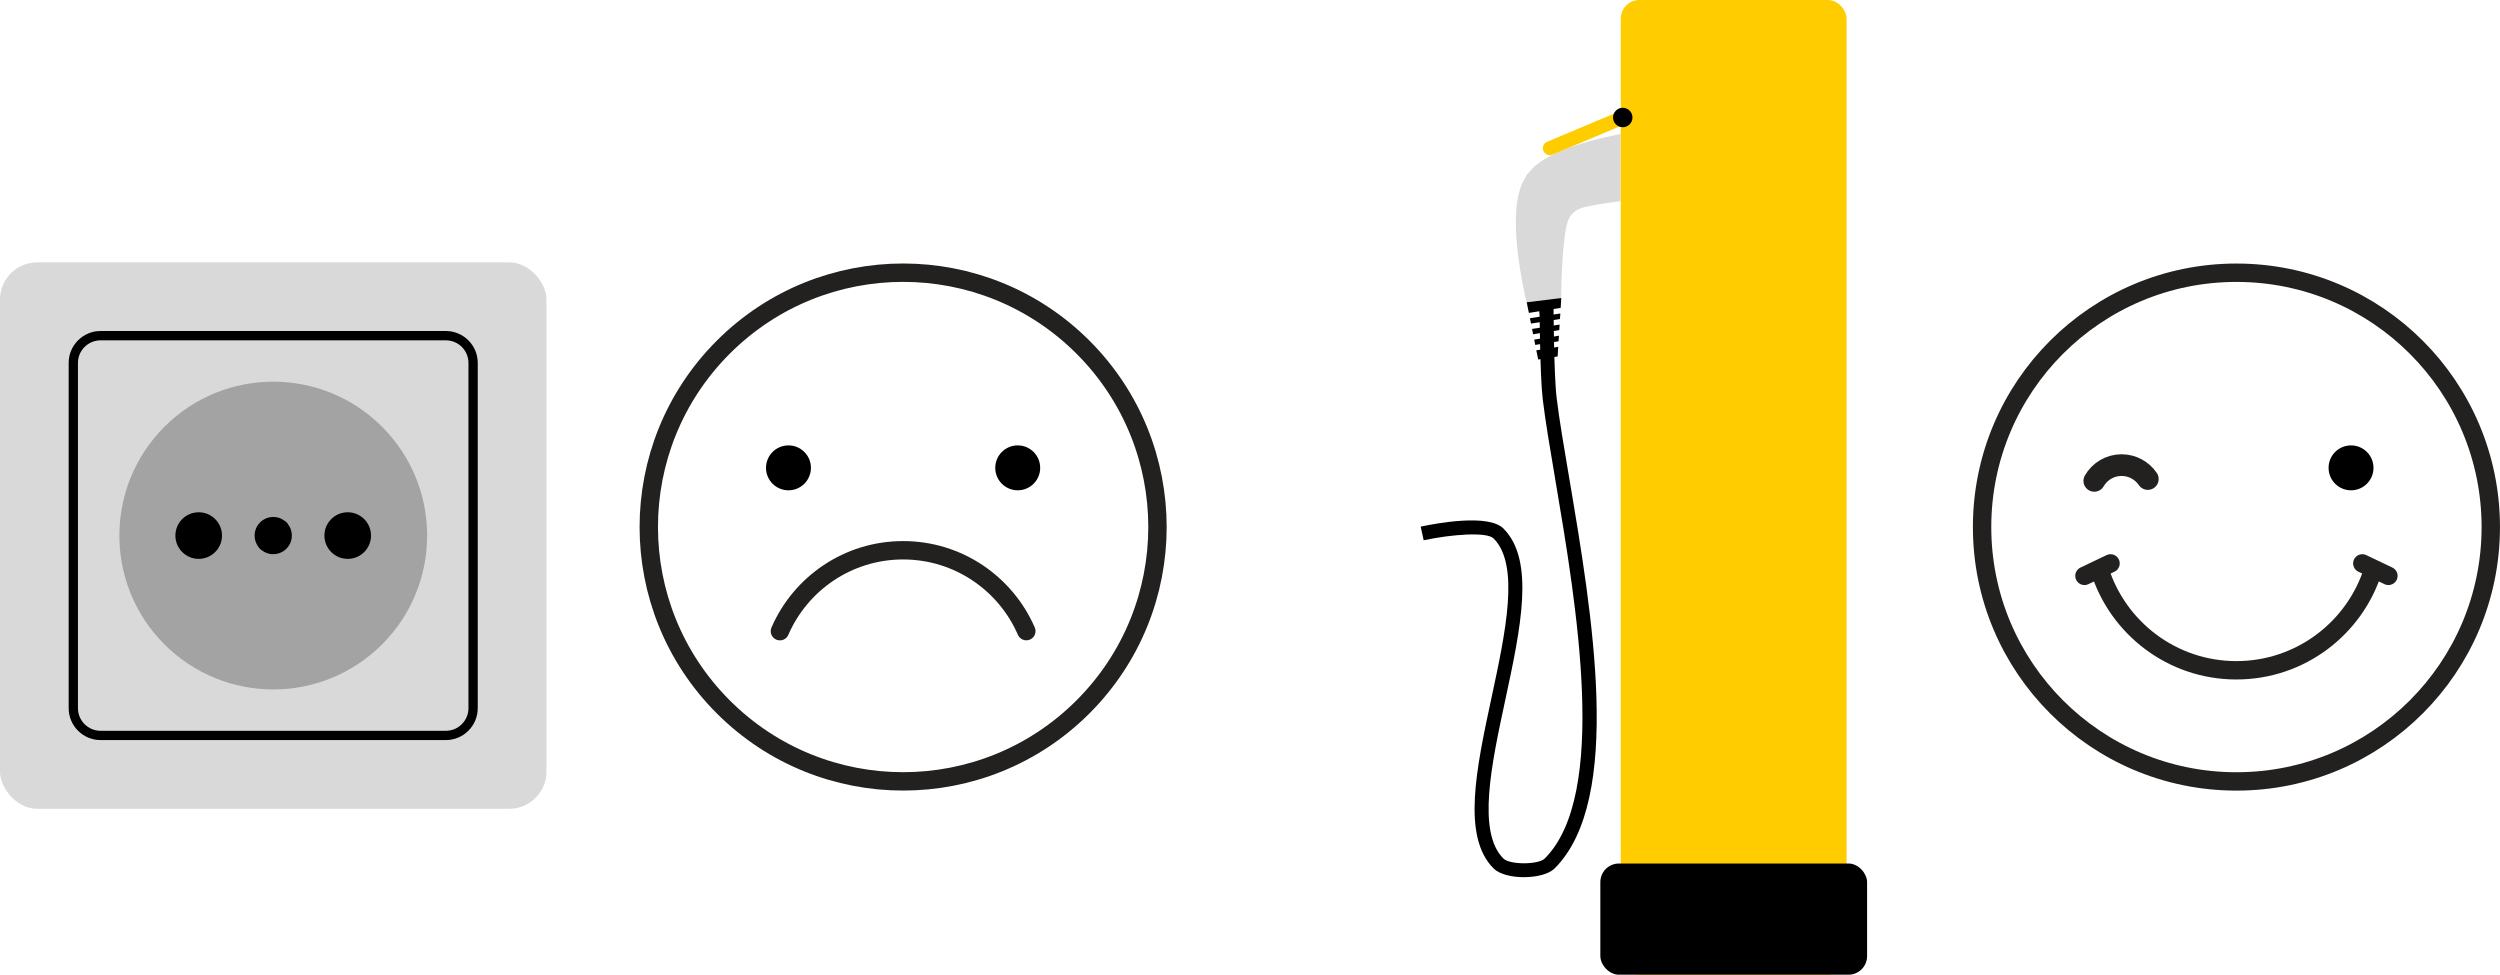 <?xml version="1.0" encoding="UTF-8"?>
<svg id="Calque_1" data-name="Calque 1" xmlns="http://www.w3.org/2000/svg" viewBox="0 0 447.42 174.44">
  <defs>
    <style>
      .cls-1 {
        stroke-width: 3.29px;
      }

      .cls-1, .cls-2 {
        fill: none;
        stroke: #232020;
        stroke-linecap: round;
        stroke-linejoin: round;
      }

      .cls-3 {
        fill: #a3a3a3;
      }

      .cls-2 {
        stroke-width: 3.88px;
      }

      .cls-4 {
        fill: #fc0;
      }

      .cls-5 {
        fill: #d9d9d9;
      }
    </style>
  </defs>
  <g>
    <rect class="cls-5" y="46.95" width="97.8" height="97.8" rx="6.67" ry="6.67"/>
    <path d="m79.79,132.45H18c-3.15,0-5.71-2.56-5.71-5.71v-61.79c0-3.15,2.56-5.71,5.71-5.71h61.79c3.15,0,5.71,2.56,5.71,5.71v61.79c0,3.15-2.56,5.71-5.71,5.71ZM18,60.91c-2.23,0-4.05,1.81-4.05,4.04v61.79c0,2.23,1.81,4.05,4.05,4.05h61.79c2.23,0,4.05-1.82,4.05-4.05v-61.79c0-2.23-1.81-4.04-4.05-4.04H18Z"/>
    <circle class="cls-3" cx="48.9" cy="95.85" r="27.54" transform="translate(-53.45 62.65) rotate(-45)"/>
    <circle cx="62.23" cy="95.85" r="4.17"/>
    <circle cx="35.56" cy="95.85" r="4.17"/>
    <g>
      <circle cx="48.9" cy="95.85" r="3.33"/>
      <path d="m50.93,93.22l-4.66,4.66c.17.22.37.42.59.59l4.66-4.66c-.17-.22-.37-.42-.59-.59Z"/>
    </g>
  </g>
  <g>
    <path class="cls-5" d="m271.71,35.12c.07-.37.19-.79.31-1.2l.23-.66.06-.16.1-.24.23-.47.25-.46.11-.2.1-.18.02-.05v-.02c-.15.23.24-.33.21-.28l.02-.03.16-.2c.22-.26.45-.51.69-.76l.36-.36c.12-.12.2-.17.3-.25.38-.3.81-.63,1.17-.87.34-.2.69-.4,1.02-.61.34-.2.63-.32.95-.48.31-.16.62-.31.9-.42.58-.25,1.15-.49,1.67-.68.54-.21,1.06-.4,1.56-.55,1-.33,1.93-.6,2.79-.83,1.71-.47,3.13-.77,4.14-.97.4-.08.73-.14.99-.19v11.99c-.76.1-1.67.23-2.7.38-.73.11-1.52.24-2.32.4-.39.08-.79.16-1.2.25-3.25.64-3.52,3-3.85,5.79-.23,1.87-.36,3.7-.43,5.27-.08,1.57-.12,2.9-.13,3.82-.02.91-.03,1.43-.03,1.43l-6.18.77s-.13-.57-.35-1.54c-.2-.97-.49-2.35-.76-4.03-.27-1.68-.54-3.65-.71-5.85-.08-1.11-.12-2.26-.1-3.5.03-1.24.1-2.54.41-4.05Z"/>
    <polygon points="275.88 62.55 275.77 61.57 274.76 61.73 274.57 60.78 275.8 60.58 275.68 59.61 274.38 59.82 274.19 58.87 275.71 58.63 275.6 57.66 274 57.91 273.81 56.95 275.62 56.67 275.51 55.7 273.62 56 273.23 54.1 279.42 53.33 279.31 55.1 277.59 55.37 277.71 56.34 279.25 56.1 279.18 57.09 277.68 57.33 277.79 58.3 279.12 58.09 279.06 59.08 277.76 59.29 277.88 60.26 279 60.08 278.93 61.08 277.86 61.25 277.97 62.22 278.87 62.07 278.77 63.79 275.29 64.34 274.95 62.69 275.88 62.55"/>
    <rect class="cls-4" x="290.07" width="40.41" height="174.44" rx="3.33" ry="3.33"/>
    <rect x="286.41" y="154.54" width="47.74" height="19.9" rx="3.33" ry="3.33"/>
    <path d="m272.76,156.99c-2.21,0-4.42-.52-5.46-1.57-5.7-5.7-3.1-17.84-.34-30.68,2.49-11.62,5.08-23.65.34-28.38-1.2-1.2-7.43-.75-12.51.33l-.53-2.44c2.8-.6,12.11-2.34,14.8.33,5.7,5.7,3.1,17.83.34,30.68-2.5,11.63-5.08,23.65-.34,28.39,1.14,1.14,6.26,1.13,7.4,0,11.43-11.44,5.7-45.28,1.91-67.68-.95-5.62-1.78-10.47-2.26-14.44-.53-4.32-.58-16.9-.58-17.43h2.5c0,.12.05,12.95.56,17.12.48,3.91,1.3,8.74,2.25,14.33,4.11,24.27,9.75,57.52-2.6,69.86-1.05,1.05-3.26,1.57-5.47,1.57Z"/>
    <g>
      <path class="cls-4" d="m277.37,27.77c-.49,0-.95-.29-1.15-.77-.27-.64.03-1.37.67-1.63l13.06-5.49c.64-.26,1.37.03,1.64.67.27.64-.03,1.37-.67,1.63l-13.06,5.49c-.16.06-.32.1-.48.1Z"/>
      <path d="m288.68,21.03c0-.96.78-1.74,1.74-1.74s1.74.78,1.74,1.74-.78,1.74-1.74,1.74-1.74-.78-1.74-1.74Z"/>
    </g>
  </g>
  <g>
    <circle class="cls-1" cx="161.63" cy="94.33" r="45.52" transform="translate(-19.36 141.91) rotate(-45)"/>
    <path d="m137.09,83.73c0-2.22,1.8-4.02,4.02-4.02s4.02,1.8,4.02,4.02-1.8,4.02-4.02,4.02-4.02-1.8-4.02-4.02Z"/>
    <path d="m178.12,83.73c0-2.22,1.8-4.02,4.02-4.02s4.02,1.8,4.02,4.02-1.8,4.02-4.02,4.02-4.02-1.8-4.02-4.02Z"/>
    <path class="cls-1" d="m139.58,112.96c3.69-8.52,12.18-14.48,22.05-14.48s18.35,5.96,22.05,14.47"/>
  </g>
  <g>
    <circle class="cls-1" cx="400.25" cy="94.33" r="45.52"/>
    <path d="m416.74,83.73c0-2.22,1.8-4.02,4.02-4.02s4.02,1.8,4.02,4.02-1.8,4.02-4.02,4.02-4.02-1.8-4.02-4.02Z"/>
    <path class="cls-1" d="m424.72,101.95c-3.24,10.43-12.98,18.01-24.48,18.01s-21.23-7.58-24.48-18.01"/>
    <line class="cls-1" x1="377.72" y1="100.83" x2="373.05" y2="103.06"/>
    <line class="cls-1" x1="422.78" y1="100.83" x2="427.45" y2="103.06"/>
    <path class="cls-2" d="m374.81,86.06c.98-1.69,2.8-2.82,4.89-2.82,1.95,0,3.67.99,4.69,2.49"/>
  </g>
</svg>